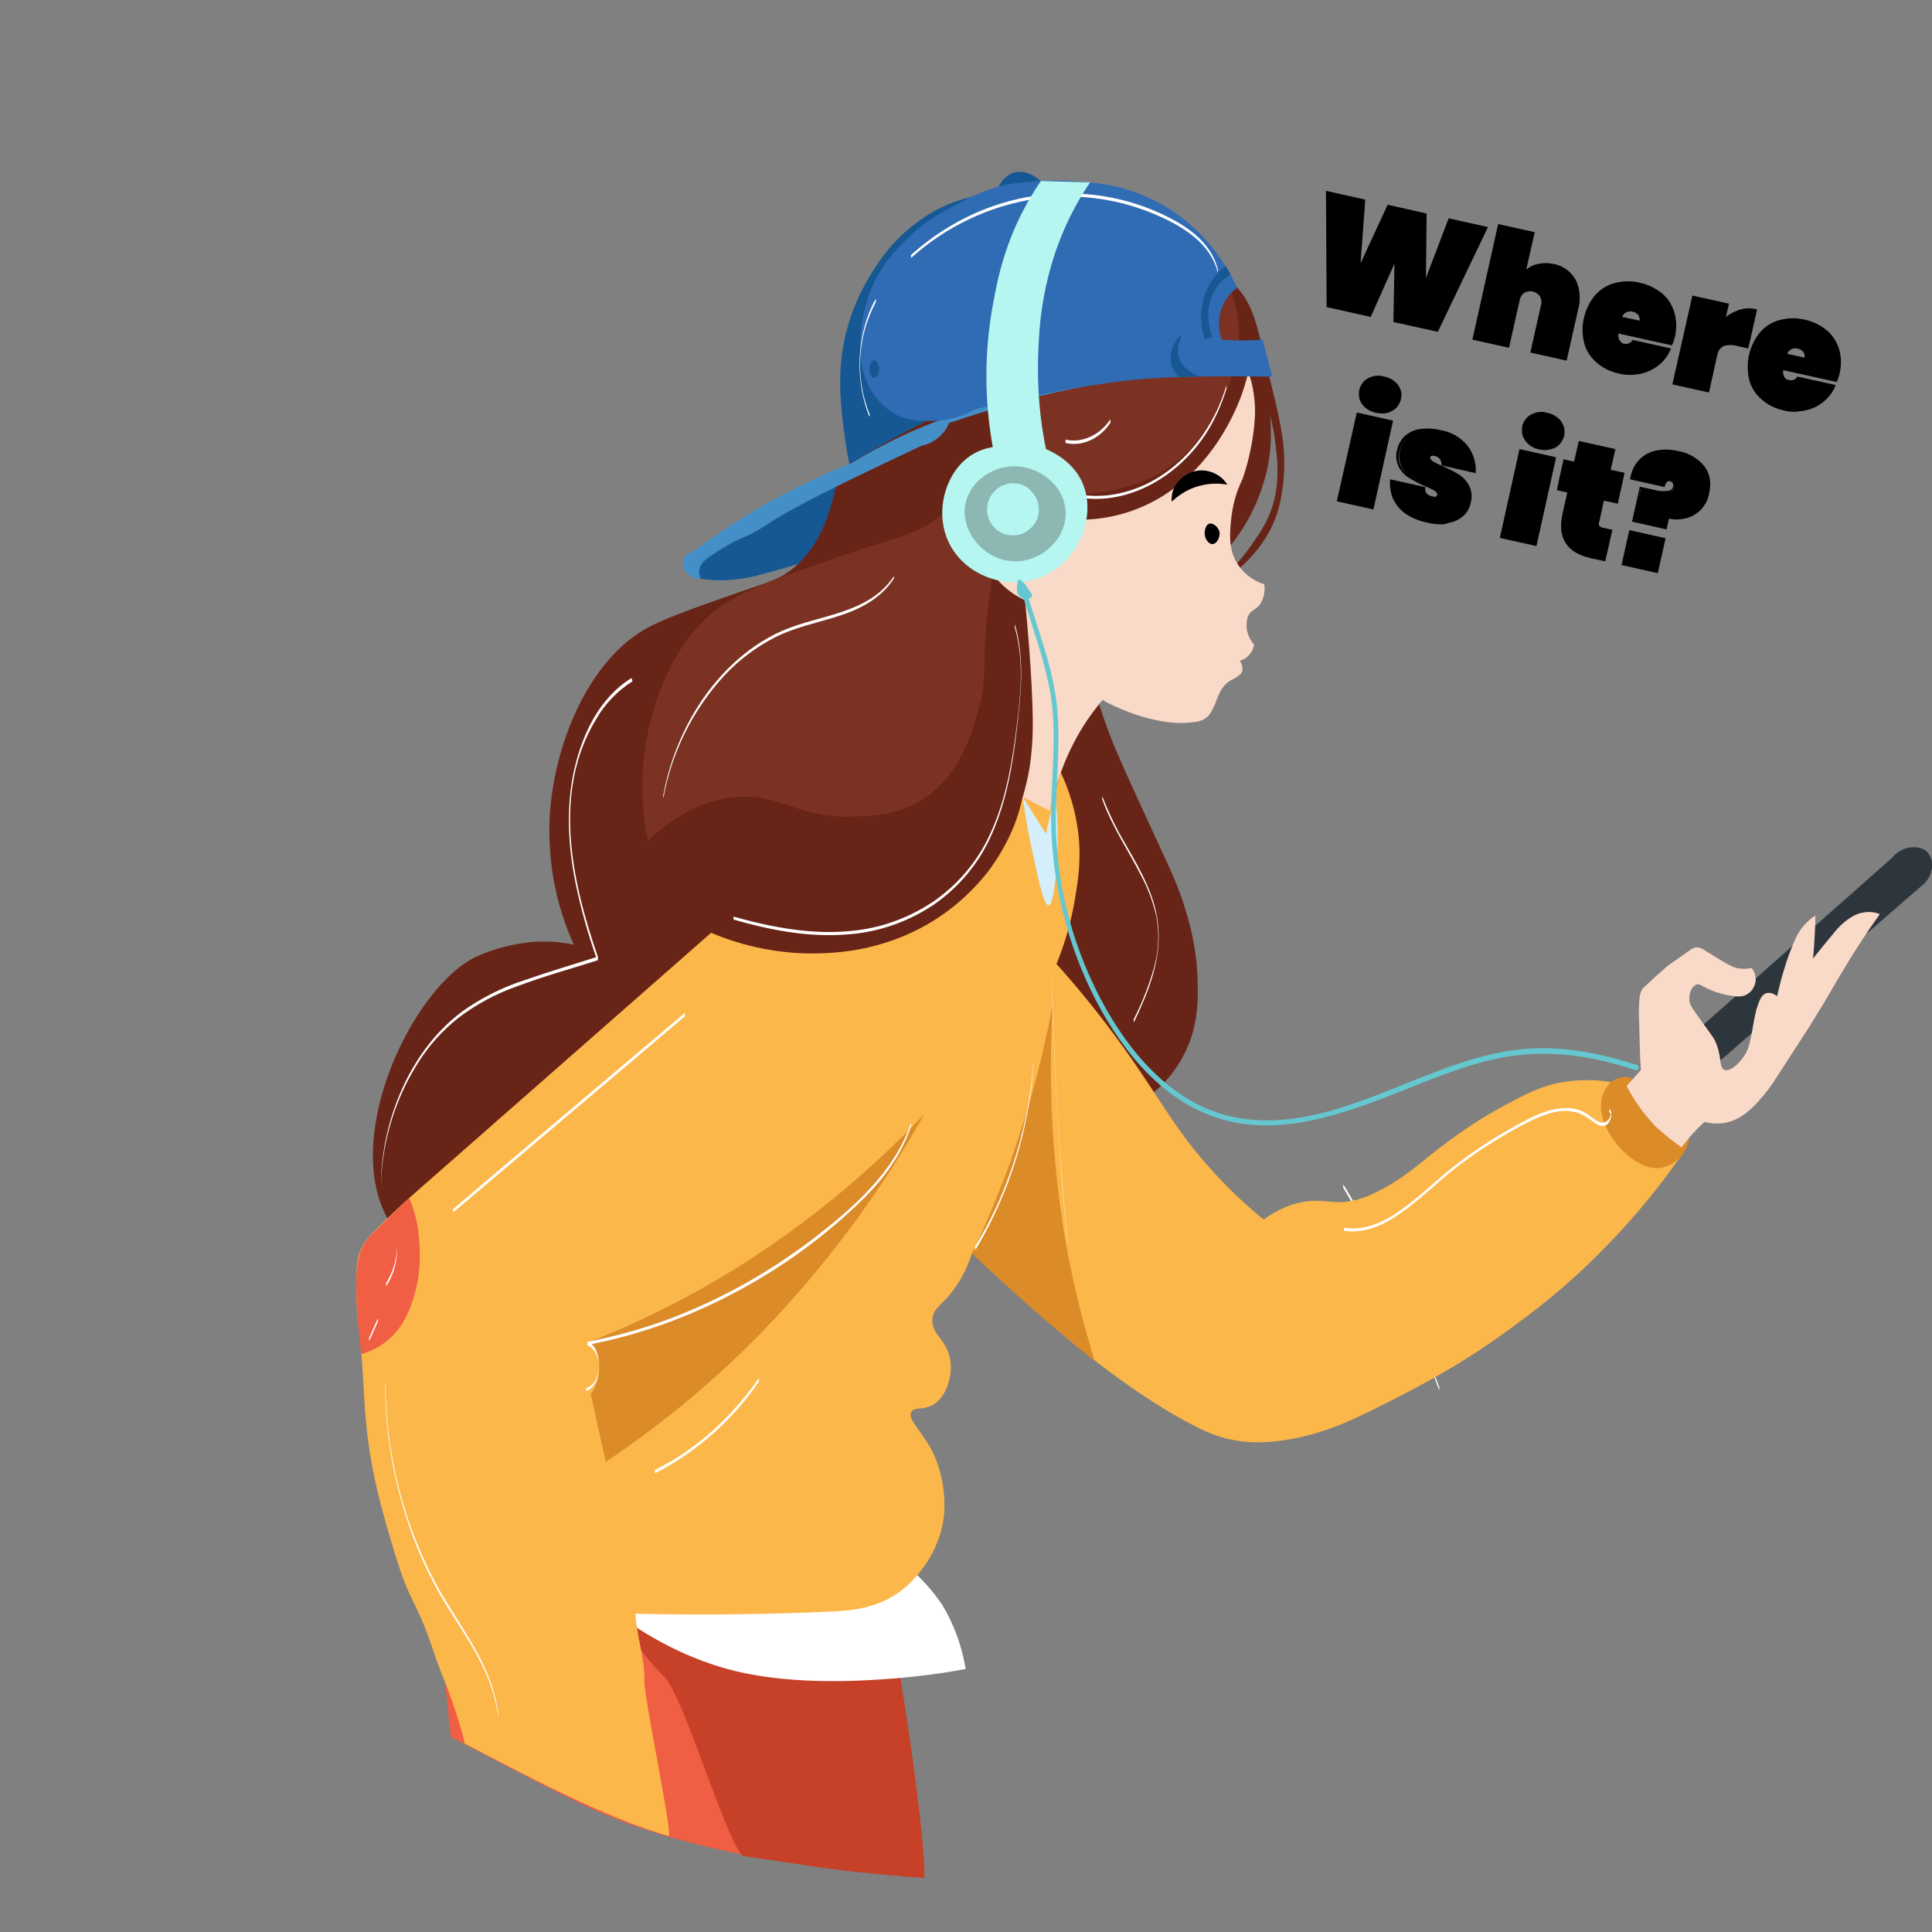 <?xml version="1.0" encoding="utf-8"?>
<!-- Generator: Adobe Illustrator 25.2.3, SVG Export Plug-In . SVG Version: 6.00 Build 0)  -->
<svg version="1.1" id="Layer_1" xmlns="http://www.w3.org/2000/svg" xmlns:xlink="http://www.w3.org/1999/xlink" x="0px" y="0px"
	 viewBox="0 0 570 570" style="enable-background:new 0 0 570 570;" xml:space="preserve">
<rect x="0" y="0" width="570" height="570" fill="#808080" stroke="none"/>
<style type="text/css">
	.st0{clip-path:url(#SVGID_2_);}
	.st1{fill:#FFFFFF;}
	.st2{fill:#2E363D;}
	.st3{fill:#F05E44;}
	.st4{fill:#C64128;}
	.st5{fill:#165893;}
	.st6{fill:#682417;}
	.st7{fill:#7C3223;}
	.st8{fill:#F9D9C7;}
	.st9{fill:#FCB74A;}
	.st10{fill:#D4EEFB;}
	.st11{fill:#DB8B28;}
	.st12{fill:#448FC8;}
	.st13{fill:#2F6CB4;}
	.st14{fill:#B5F7F0;}
	.st15{fill:#8DB7B3;}
	.st16{fill:#65C8D0;}
</style>
<g>
	<defs>
		<rect id="SVGID_1_" width="570" height="570"/>
	</defs>
	<clipPath id="SVGID_2_">
		<use xlink:href="#SVGID_1_"  style="overflow:visible;"/>
	</clipPath>
	<g class="st0">
		<path class="st1" d="M424.6,409.2c-5.9-16.3-13-32.1-21.2-47.4c-2.3-4.2-4.6-8.3-7.1-12.4c0.1,0.2-0.1,0.7,0,1
			c8.7,14.6,16.3,29.9,22.8,45.6c1.9,4.7,3.8,9.4,5.5,14.2C424.5,409.9,424.8,409.5,424.6,409.2L424.6,409.2z M121.3,305
			c18.1-5.7,36.8-9.1,55.8-10.4v-1c-18.9,1.3-37.6,4.7-55.8,10.4C121.2,304,121.4,305,121.3,305z"/>
		<path class="st2" d="M567.7,260.7l-55.9,48.5c-1.3,1.2-10,9.2-13.1,7c-2.3-1.6-0.5-8.1,0.5-10.9l59-52.2c3-3.8,8.2-3.8,10.2-1.9
			C570.5,253,570.9,257.5,567.7,260.7z"/>
		<path class="st3" d="M129.3,464.1c-1.2,2.4-0.2,12.4,2,32.2l1.7,16.2c41.1,21.1,47.8,27,90.9,35.7c-3.8-8.2-16.4-65.9-31.4-76.9
			C168.4,453.8,135.1,452.1,129.3,464.1z"/>
		<path class="st4" d="M263.4,484.6c2,4.6,10,60.2,9.3,69.5c-28.1-2.2-30.9-3.3-53.3-6.5c-4.4-1.8-17.6-47.4-23.5-53
			c-12.6-12.1-16.4-27.7-17.6-33.8C219.1,451.2,253.4,461.4,263.4,484.6z"/>
		<path class="st1" d="M260.4,456.9c7,4.2,13.1,9.9,17.6,16.6c3.5,5.8,5.8,12.2,6.9,18.9c-6.9,1.3-14,2.2-21,2.8
			c-8.4,0.6-28.7,2.2-47-2.2c-9.8-2.4-32.9-9.8-56.8-37.2C208.2,446,245.7,448.2,260.4,456.9z"/>
		<path class="st5" d="M204.2,166c-0.1,1.9,1.3,3.6,2.6,4.8c2.1,0.3,4.2,0.4,6.4,0.4c4-0.1,7.9-0.7,11.7-1.8
			c8.2-2.2,15.4-4.4,20.5-6.1l7-19.6l-2.4-3.9c-4.7,1.7-9.4,3.7-13.9,5.9c-10.9,5.4-9.4,6.5-19.9,11.8
			C209,161.2,204.4,162.7,204.2,166z"/>
		<path class="st5" d="M307,53.4c-1-1-2.2-1.7-3.5-2.2c-1.5-0.6-3.2-0.7-4.7-0.2c-1.2,0.5-2.3,1.3-3.1,2.4c-0.9,1.1-1.6,2.3-2.1,3.7
			c-2.2,0.1-4.4,0.4-6.5,0.9c-4.3,0.9-8.4,2.5-12.2,4.7c-6.4,3.8-11.9,9-16,15.2c-4.3,6.2-7.5,13.1-9.3,20.3
			c-2.7,11.1-1.7,20.1-0.6,29c0.8,6.5,2.1,12.9,3.9,19.2c21.3-2.6,30.8-11.2,35.6-18.7c7.4-11.7,1.5-18.2,10.4-42.9
			C302.5,74.5,310.4,57,307,53.4z"/>
		<path class="st6" d="M360.3,80.6c3.9,2.7,7,6.4,8.8,10.7c2.2,5,3.6,13,4.9,18.1c1.1,4.2,1.1,4.2,1.6,6.3c0.7,2.7,2.3,9.5,2.9,14.4
			c0.8,6.3,0.4,12.7-1,18.9c-4.2,17.3-21.4,25.4-24.1,26.6c6.1-3.5,11.3-8.3,15.3-14.1c3-4.2,6.1-8.4,7.5-15.2
			c1.3-6.3,0.5-12.3,0-16.1c-0.3-2.6-0.8-5.1-1.5-7.6c0.5,5.1,0.3,10.2-0.7,15.2c-1.2,5.6-3.2,10.9-6,15.9
			c-2.5,4.3-5.5,8.3-9.1,11.8c-17,16.7-34.4,14.8-38,26.4c-1,3.3,0.9,8.7,4.6,19.6c3,8.7,5.6,14.3,17.4,39.9
			c3.3,7.1,5.5,12,7.5,19.2c1.7,5.8,2.7,11.9,2.9,17.9c0.2,5.4,0.3,11.4-2.1,18.3c-2.2,6.1-6,11.6-11.1,15.7
			c-21.2,9.5-163.5,72.4-209.7,51.4c-2.5-1.2-11.3-5.2-16.4-15c-12.9-24.9,8.2-67.9,26.4-76.6c5.3-2.4,11-3.9,16.9-4.4
			c4-0.3,8.1,0,12,0.8c-5.4-11.9-7.8-24.9-7.1-38c1.3-21.6,11.7-46.2,28.9-55.5c5.3-2.9,15-6.3,27.9-10.8c8.1-2.8,10.8-3.5,14.2-6.1
			c9.5-7.1,12.8-20,14.2-29.4c4.5-2.8,11.2-6.9,19.6-11.4c16.3-8.7,23.3-10.6,33.8-15.5C336,95.7,348.8,73.7,360.3,80.6z"/>
		<path class="st7" d="M191.2,248c-1.5-7.2-2-14.6-1.5-21.9c0.3-4.1,2.4-26.5,17.1-42.2c7.6-8.1,19-12.1,41.8-20
			c17-5.9,22.5-6,30.8-13.3c8-6.7,13.6-15.7,16.2-25.8c1.1-4.8,1.5-9.8,1.2-14.7l58-36.6c5,4.8,8.5,11,10,17.8
			c2.2,10.2-0.8,18.5-2.7,23.6c-1.1,3.1-5.7,14.6-16.6,22.5c-9.6,6.9-19.9,7.8-27.6,8.6c-10.6,1-12.4-1.1-16.4,1.7
			c-6.3,4.4-7.7,14-9.8,30.5c-2.4,18.6,0,20.9-3.2,31.9c-1.7,6-4.8,16.7-13.7,23.9c-7.9,6.4-16.4,6.7-23,6.9
			c-16.5,0.6-21-6.6-33.8-5.8C211.8,235.3,202.4,237.7,191.2,248z"/>
		<path class="st8" d="M369.7,115c0.5,2.8,0.7,5.7,0.5,8.5c-0.4,6-1.6,12-3.6,17.8c-1.9,3.8-3,8-3.4,12.2c-0.4,4-0.7,8.2,1.5,12.2
			c1.8,3.2,4.8,5.6,8.3,6.7c0.3,1.9-0.1,3.9-1,5.5c-1.3,2.2-3.1,1.9-3.9,4.2c-0.5,1.7-0.4,3.6,0.2,5.3c0.4,1,1,2,1.7,2.8
			c-0.2,1.3-0.8,2.4-1.7,3.3c-0.7,0.7-1.5,1.2-2.5,1.4c0.2,0.4,1.2,2.1,0.6,3.4c-0.2,0.5-0.7,0.8-1.6,1.5c-1.2,0.8-1.5,0.7-2.3,1.3
			c-1,0.7-1.8,1.7-2.4,2.8c-0.5,1-1,2-1.3,3c-0.5,1.4-1.2,2.8-2.1,4.1c-1.1,1.2-2.6,1.9-4.2,2c-11.7,1.9-25.8-5.7-25.8-5.7
			c-0.6-0.3-1.1-0.6-1.4-0.8c-1.6,1.9-3.1,3.9-4.5,5.9c-8,11.9-11,24.6-12.2,33.8l-6.9-10.9c0.8-2.8,1.5-5.6,2-8.5
			c0.7-4.3,1-8.6,1-12.9c0-13.9-2.1-35-2.3-36.8c-1.7-0.8-3.4-1.8-4.9-3c-6.8-5.4-9.2-13.2-10-15.9c-1.5-5.1-3.4-12-0.2-17.6
			c0.2-0.4,3.2-5.3,8.2-5.6c3.4-0.2,5.8,1.9,7.5,3.3c5.4,4.6,7.2,11.3,7.8,14.4c10.2,1.7,20.7,0,29.9-5c15.6-8.5,22.6-23.6,25-29.6
			c1.1-2.7,1.9-5.5,2.6-8.3C368.9,111.5,369.4,113.2,369.7,115z"/>
		<path class="st9" d="M301.7,235.1c-0.6,3-1.5,5.9-2.6,8.7c-2,4.9-4.6,9.4-7.8,13.6c-4.2,5.3-9.2,9.9-14.9,13.6
			c-15,9.7-29.8,10.2-36,10.3c-10.5,0.1-20.9-2-30.6-6.1l-87.1,76.5c-4.8,4.2-8.6,7.9-11.5,10.8c-2.4,2.4-3.9,4-4.9,6.6
			c-0.6,1.4-1.2,3.6-1.2,9.7c-0.1,3.5,0.1,7,0.5,10.5c2.5,19.3,0.8,29.3,5.6,49.9c1.2,5,2.3,9,2.9,11.1c3,10.1,4.6,15.8,7.8,22.2
			c4.8,9.4,5.6,14.6,9.3,23.6c2.3,5.5,5.3,14.9,5.9,18.3c16.2,8.4,41.2,22,60.3,27.3c0.4-4.3-7.5-41.3-7.3-46
			c0.3-5.4-2.6-14.7-2.6-19.6c22,0.5,41.1,0.1,56.8-0.6c6.9-0.3,15.8-0.8,23.5-7.8c1.6-1.5,9.9-9.3,10.8-21.6
			c0.3-5.7-0.7-11.4-2.9-16.6c-3.2-7-7.9-10.3-6.9-12.8c0.9-2,4-0.2,7.3-2.8c3.1-2.4,4.7-7.5,4.4-11.6c-0.5-6.9-6-8.4-5.4-13.3
			c0.4-3.6,3.4-4,7.3-10c1.9-2.9,3.4-6.1,4.4-9.4c9.6,9.1,18,16.6,24.5,22.2c4.7,4.1,23.5,20.1,42.1,29.4c2.8,1.4,5.8,2.6,8.8,3.3
			c4.6,1.1,11.1,1.8,21.5-0.5c7.6-1.7,13.9-4.3,23-8.9c11.3-5.7,25.1-12.6,42.1-25.5c7.6-5.6,14.8-11.7,21.5-18.3
			c9.4-9.2,17.9-19.2,25.4-29.9c-3.6-1.5-6.9-3.5-9.8-6.1c-4.8-4.4-8.5-9.9-10.8-16.1c-4.5-0.7-9.2-0.7-13.7,0
			c-6.6,1.1-11.1,3.5-17.1,6.7c-6.9,3.7-13.4,8-19.6,12.8c-6.1,4.7-9.2,7.8-16.1,11.7c-4.7,2.6-7.4,3.4-9.8,3.9
			c-5.1,1-7.3-0.3-11.8,0c-3.4,0.2-8.3,1.3-14.2,5.5c-5.2-4.2-10.1-8.9-14.6-13.8c-11.5-12.5-15.7-21.6-26.9-37.2
			c-6.1-8.5-12.6-16.6-19.6-24.4c2.5-6.1,4.3-12.4,5.4-18.9c0.9-5.4,2-11.8,1-20c-0.8-6.1-2.5-12.1-5.2-17.7
			c-1.1,3.8-2.1,7.6-3.2,11.4L301.7,235.1z"/>
		<path class="st10" d="M309.4,267.1c1.7-0.2,2.3-11.6,2.5-14.4c0.3-6.3,0.1-12.6-0.6-18.9c-0.9,4.1-1.8,8.2-2.7,12.2l-6.9-10.9
			c0.6,4.4,1.6,10.6,3.3,18.1C306.6,260.9,308.1,267.2,309.4,267.1z"/>
		<path class="st11" d="M475.2,319.3c0.8-0.7,1.8-1.1,2.8-1.4c1-0.2,2.1-0.2,3.1,0c2.1,2.7,3.8,5,5.1,6.7c4.2,5.3,5.5,6.6,6.8,7.8
			c1.6,1.4,3.5,2.6,5.4,3.6c-0.4,2.1-1.3,4-2.7,5.5c-1.5,1.5-3.3,2.5-5.4,3c-7.8,1.6-18.9-10.4-17.9-19.4
			C472.7,322.9,473.7,320.8,475.2,319.3z"/>
		<path class="st8" d="M496.1,338.5c1.5-2,3.1-3.9,4.8-5.6c0.7-0.7,1.3-1.3,2-1.9c1.9,0.5,3.9,0.6,5.9,0.3c5.7-1,9.5-5.6,13-10
			c0.8-1.1,1-1.3,6.4-9.7c5.9-9.2,5.3-8.1,6.6-10.3c5.2-8.3,6.1-10.4,10.3-17.2c2.1-3.5,5.3-8.5,9.5-14.4c-1.5-0.6-3.1-0.8-4.7-0.5
			c-1.5,0.2-2.9,0.8-4.2,1.7c-1.8,1.2-3.4,2.7-4.7,4.4c-2.5,3-4.6,5.6-6.1,7.5c0.2-2.2,0.4-4.6,0.5-6.9c0.1-2,0.2-3.9,0.2-5.8
			c-1.4,0.9-2.6,2-3.7,3.3c-1.6,2-2.4,3.9-3.7,7.2c-1,2.6-1.6,4.6-2.2,6.6c-0.8,2.7-1.3,5-1.7,6.7c-0.5-0.4-2-1.4-3.4-0.8
			s-1.9,2.3-2.7,4.7c-0.5,2-0.9,4.1-1.2,6.1c-0.6,3.2-1,4.9-1.7,6.4c-1.5,3-4.8,6.1-6.6,5.3c-1.7-0.8-0.5-4.1-2.9-8.9
			c-0.3-0.6-1.4-2.1-3.7-5.3c-2.8-3.9-3.7-4.9-3.7-6.7c0-1.8,0.7-3.6,2-4.2c1-0.4,1.6,0.4,3.9,1.4c1.7,0.8,3.5,1.3,5.4,1.7
			c2.4,0.4,4.4,0.8,6.1-0.5c0.6-0.4,1.2-1,1.5-1.7c0.4-0.7,0.6-1.4,0.7-2.2c0-1.3-0.4-2.6-1.2-3.6c-1.4,0.3-3,0.3-4.4,0
			c-1.2-0.3-2.4-0.8-8.6-4.7c-1.5-1-2.2-1.4-3.2-1.4c-1,0-1.6,0.5-4.4,2.5c-3.5,2.5-3.4,2.3-4.6,3.3c-0.6,0.5-0.5,0.5-3.7,3.3
			c-3.1,2.9-3.1,2.8-3.4,3.3c-0.9,1.5-0.9,3.2-1,6.7c0,2.1,0.1,1.8,0.2,7.2c0.1,2.8,0.1,4.1,0.2,6.6c0.1,1.4,0.2,2.5,0.2,3.3
			l-4.2,4.7c2.3,4.5,5.3,8.6,8.8,12.2C491.2,334.8,493.6,336.8,496.1,338.5z"/>
		<path class="st11" d="M174.1,395.8c1.7,2.2,2.7,4.9,2.7,7.7s-0.8,5.5-2.5,7.8l4.4,20c16.5-11,31.9-23.8,45.8-38
			c18.8-19.4,35-41.1,48.2-64.6c-16.2,17.1-34.4,32.1-54.3,44.7C204.3,382.2,189.5,389.8,174.1,395.8z M310.6,296.5
			c-3.3,17.3-8,34.3-14.2,50.8c-2.9,7.6-6.1,15.1-9.6,22.5c5.2,5,10.6,10,16.3,15c6.8,6,13.4,11.6,19.9,16.8
			c-3.2-10.3-5.8-20.7-7.9-31.3C310.6,346,309.1,321.2,310.6,296.5z"/>
		<path class="st3" d="M120.7,353.5c0.2,0.4,0.5,1.1,0.8,1.9c1.3,3.6,2,7.3,2.2,11.1c0.5,5.5,0,11.1-1.7,16.4
			c-1,3.1-2.5,7.7-6.6,11.6c-2.5,2.4-5.5,4.1-8.8,5c-0.5-4.1-0.8-7.5-1-10c-0.3-3.5-0.4-5.3-0.4-6.6c-0.2-2.6-0.1-5.3,0.1-7.9
			c0.1-2,0.5-3.9,1.1-5.8c1.1-2.9,2.7-4.6,4.9-6.6C115.2,358.7,118.4,355.7,120.7,353.5l-6.5,5.7"/>
		<path class="st12" d="M280,124.8c-0.6,1.5-1.5,2.8-2.7,3.9c-1.5,1.4-3.4,2.4-5.4,2.8c-7.2,3.4-27.4,12.8-38.7,19.1
			c-8.2,4.6-9.2,6.1-14.7,8.3c-2.6,1.2-5.1,2.6-7.4,4.2c-2.6,1.6-4.6,3-4.8,5.2c-0.1,0.8,0.1,1.7,0.4,2.4c-0.6,0.1-1.3,0-1.9-0.2
			c-0.6-0.2-1.2-0.5-1.7-1c-0.5-0.4-1-1-1.3-1.7c-0.3-0.6-0.4-1.3-0.4-2c0.1-0.7,0.5-1.4,1-2c0.5-0.5,1.2-0.9,2-1
			c5.7-4.2,11.5-8.2,17.6-11.8c9.3-5.6,19-10.3,29.1-14.3c9.2-5.6,18.9-10.3,29.1-13.8c9.6-3.3,17.5-4.9,28.1-7
			c10.3-2.1,18.9-3.3,25.1-4.1c-11.4,1.6-22.7,3.9-33.8,6.8C292.8,120.7,286.2,122.7,280,124.8z"/>
		<path class="st13" d="M296.9,54.5c-4.4,1-8.7,2.6-12.7,4.8c-6.1,3.2-10.6,5.4-15.6,10.2c-3.5,3.3-8.3,7.9-11.6,15.9
			c-1.8,4.5-2.9,9.2-3.1,14.1c-0.2,3.8-0.3,8.4,2,13.5c1.4,3.2,3.7,6,6.5,8.1c4.3,3.1,8.5,3.1,12,3.1c4.7,0,9.2-1.2,13.3-3.4
			c5.1-1.3,9.5-2.4,13-3.1c5.1-1.1,9-1.8,11.9-2.4c4-0.7,7.5-1.4,12.1-2c2.7-0.4,7.6-1.1,13.8-1.6c2.9-0.2,6.4-0.4,15.2-0.6
			c5.5-0.1,12.9-0.1,21.7,0l-2.9-10.9c-1.3,0.1-2.6,0.2-3.9,0.2c-2.9,0.1-5.6,0-8.2-0.2c-0.9-2.7-1-5.6-0.3-8.3
			c0.8-2.8,2.5-5.3,4.9-7c-2.1-4.7-4.9-9-8.2-12.9c-5.1-6.1-11.5-10.9-18.8-14c-8.4-3.8-15.5-4.2-22.3-4.6
			c-4.6-0.3-9.2-0.1-13.7,0.4C300.4,53.9,298.9,54.1,296.9,54.5z"/>
		<path class="st5" d="M348.5,98.9c0.3,0.2-1.5,3-0.8,6.1c0.7,3.1,3.6,5,6,6.1l-5.9,0.1c-1.2-1.1-2-2.5-2.3-4
			C344.6,102.7,348.1,98.7,348.5,98.9z M355.4,100c-1.2-3.7-1.3-7.7-0.4-11.5c1-4,3.3-7.5,6.6-10l1.5,2.5c-1.8,1-3.4,2.5-4.5,4.3
			c-1.5,2.6-2.3,5.5-2.1,8.5c0.1,2,0.5,3.9,1.3,5.7L355.4,100z M257.8,106.3c0.8-0.1,1.7,1.4,1.6,2.8c0,1.1-0.7,2.4-1.5,2.4
			c-0.8,0-1.4-1.4-1.5-2.6C256.5,107.7,257.1,106.3,257.8,106.3z M297.3,94.8c0.8,0,1.3,1.3,1.3,2.2c0,1-0.6,2.2-1.3,2.2
			c-0.7,0-1.5-1.2-1.5-2.4C295.9,95.9,296.5,94.8,297.3,94.8z"/>
		<path class="st1" d="M186.4,200c-9.4,5.7-14.5,16.4-16.9,26.7c-2.6,11.2-1.9,23.1,0.4,34.3c1.6,7.6,3.7,15,6.3,22.3v-1
			c-7.2,2.3-14.4,4.4-21.5,6.9c-6.5,2.1-12.7,5.2-18.3,9.2c-9.6,7.1-16.4,17.8-20.2,29c-2.3,6.8-3.6,13.8-3.8,21v0.9
			c0.4-12.8,4.2-25.2,11.1-36c3.1-4.9,7-9.2,11.6-12.9c5.4-4.1,11.3-7.3,17.7-9.5c7.7-2.9,15.7-5.1,23.6-7.6c0-0.3,0-0.7,0-1
			c-7.7-22.2-13.5-48.6-0.6-70c2.6-4.6,6.4-8.5,10.8-11.3C186.6,200.9,186.3,200.1,186.4,200z M216.4,271.3
			c10.8,3.1,22.1,5.3,33.4,4.4c9.1-0.6,17.8-3.6,25.4-8.6c7.8-5.3,13.9-12.7,17.6-21.4c4.1-9.4,5.9-19.6,7.1-29.8
			c1.3-10.5,2.5-21.5-0.5-31.8c0.1,0.3-0.1,0.7,0,1c3.1,10.8,1.5,22.4,0,33.4c-1.3,9.5-3.3,19.1-7.4,27.8c-3.7,8-9.5,14.8-16.8,19.8
			c-7.1,4.7-15.2,7.7-23.6,8.5c-11.9,1.3-23.9-1-35.3-4.2C216.5,270.4,216.4,271.4,216.4,271.3L216.4,271.3z M314.3,145.8
			c16,5,32.4-4.2,41.2-17.4c2.8-4.2,4.9-8.9,6.3-13.7c0.1-0.3-0.1-0.7,0-1c-4.5,15.9-17.7,30.3-34.7,32.4c-4.3,0.5-8.7,0.1-12.8-1.2
			C314.4,144.8,314.2,145.7,314.3,145.8L314.3,145.8z M256.6,122.3c-2.2-5.3-3.1-11.1-2.8-16.8c0.3-5.7,1.9-11.3,4.6-16.4
			c0.1-0.2-0.1-0.7,0-1c-5.8,10.4-6.3,24.2-1.8,35.1C256.4,122.9,256.7,122.5,256.6,122.3L256.6,122.3z M268.8,76.1
			c10.2-9.2,22.9-15.3,36.5-17.4c13.4-2,27,0.2,39.1,6.2c6.6,3.3,13.1,8,14.9,15.6c-0.1-0.3,0.1-0.7,0-1
			c-1.6-6.6-6.8-11.1-12.5-14.3c-5.9-3.3-12.3-5.6-18.9-6.9c-13.2-2.6-26.9-1.1-39.3,4.2c-7.2,3.1-13.9,7.4-19.8,12.7
			C268.6,75.3,268.9,75.9,268.8,76.1L268.8,76.1z M263.8,169.9c-7.5,11.3-21.7,11.3-33,16.2c-11.8,5.2-21.1,15.1-27.2,26.2
			c-3.8,7-6.5,14.5-7.9,22.3c-0.1,0.3,0.1,0.7,0,1c2.4-13.6,8.7-26.2,18.1-36.4c4.3-4.6,9.3-8.3,14.9-11.2
			c5.6-2.8,11.7-4.1,17.6-5.9c6.9-2.1,13.4-5.2,17.4-11.4C263.9,170.7,263.6,170.2,263.8,169.9L263.8,169.9z M314.4,130.7
			c5.2,1.2,10.4-1.6,13.2-6c0.1-0.2-0.1-0.8,0-1c-2.8,4.3-8,7.2-13.2,6C314.4,129.7,314.3,130.7,314.4,130.7z M325.2,235.8
			c2.8,8,7.7,15.1,11.5,22.6c2,3.7,3.4,7.6,4.4,11.6c1,5.1,0.8,10.4-0.6,15.4c-1.5,5.3-3.5,10.4-6,15.3c-0.1,0.3,0.1,0.7,0,1
			c4.1-8.6,7.8-17.5,7.3-27.2c-0.4-9.4-5.2-17.5-9.7-25.4c-2.7-4.5-5-9.3-6.9-14.2C325.3,235.1,325.1,235.5,325.2,235.8L325.2,235.8
			z M202.1,298.8l-53.2,45l-15.2,12.9c-0.2,0.1,0.1,0.8,0,1l53.2-45l15.2-12.9C202.2,299.6,201.9,298.9,202.1,298.8L202.1,298.8z
			 M117.1,368c-0.1,3.8-1.2,7.4-3.2,10.6c-0.1,0.2,0.2,0.8,0,1c2-3.2,3.2-6.8,3.2-10.6V368L117.1,368z M111.5,388.9l-2.6,5.8
			c0,0.2,0,0.3,0,0.5c0,0.2,0,0.3,0,0.5l2.6-5.8c0-0.2,0-0.3,0-0.5C111.4,389.2,111.4,389,111.5,388.9z M113.6,408.8
			c0.1,14.1,2.5,28,7.1,41.4c2.2,6.6,5.1,12.9,8.4,19c3.2,5.7,6.9,11,10.2,16.6c3.8,6.5,6.8,13.3,7.7,20.9v-1
			c-1.5-13.1-9.6-23.6-16.2-34.6c-6.9-11.8-11.8-24.7-14.5-38.1c-1.7-8.2-2.5-16.5-2.6-24.8C113.5,408.3,113.5,408.5,113.6,408.8
			L113.6,408.8z M193.2,434.7c12.3-6.3,22.9-15.6,30.7-27.1c0.2-0.2-0.1-0.8,0-1c-7.9,11.3-18.3,21-30.7,27.1
			C193,433.8,193.3,434.6,193.2,434.7z M0,350.7v-1V350.7z M396.5,363.1c6.2,1,11.9-1.8,16.8-5.2c5.6-3.9,10.4-8.8,15.8-13
			c5.7-4.5,11.8-8.4,18.1-11.9c5.4-2.9,12.3-6.8,18.6-4.6c1.6,0.7,3.1,1.6,4.4,2.7c1.2,0.9,2.8,1.7,4.1,0.5c1-1,1.6-3.4,0.5-4.5
			c0.2,0.2-0.2,0.8,0,1c0.2,0.2,0.3,0.4,0.4,0.6c0.1,0.2,0.1,0.5,0.1,0.7v-1c0,0.5-0.2,1-0.4,1.4c-0.2,0.4-0.6,0.8-1,1.1
			c-1.2,0.8-2.6-0.1-3.7-0.8c-1-0.8-2.1-1.6-3.3-2.2c-1.4-0.6-2.9-1-4.5-1c-6.1-0.1-12,3.4-17.1,6.3c-5.9,3.3-11.4,7-16.7,11.2
			c-5,3.9-9.5,8.4-14.6,12.1c-5.1,3.7-11,6.8-17.5,5.7C396.5,362.1,396.5,363.1,396.5,363.1L396.5,363.1z M315,366.4
			c-2-20.2-3.4-40.4-4.1-60.6c-0.2-5.9-0.4-11.7-0.6-17.6v0.8c0.5,20.3,1.5,40.6,3.1,60.8c0.5,5.9,1,11.7,1.6,17.5V366.4L315,366.4z
			 M287.7,368.9c7.7-12.8,13-26.9,15.6-41.6c0.8-4.3,1.3-8.7,1.6-13.1v-1c-1.1,15.1-4.9,29.9-11.3,43.6c-1.8,3.8-3.8,7.5-6,11.1
			C287.6,368.2,287.9,368.7,287.7,368.9L287.7,368.9z M172.9,410.4c3-1,3.8-4.5,3.8-7.3c0-2.8-0.6-6.1-3.4-7.3v1
			c15.2-2.9,29.9-8.2,43.6-15.5c14-7.4,26.9-16.8,38.1-27.9c6-6,11.1-13,13.8-21.2c0.1-0.3-0.1-0.7,0-1
			c-4.9,14.6-17.3,25.4-29.2,34.5c-12.6,9.6-26.5,17.4-41.3,23.1c-8.1,3.1-16.5,5.4-25,7.1c0,0.3,0,0.7,0,1c4.7,2,4.5,11-0.4,12.7
			C172.8,409.4,173,410.3,172.9,410.4L172.9,410.4z"/>
		<path class="st14" d="M321.6,53.8c-4.4,6.5-7.9,13.6-10.4,21.1c-2.7,8.2-4.3,16.8-4.7,25.4c-0.7,10.8-0.1,21.6,2.1,32.2
			c2.2,0.9,8.3,3.9,10.9,10.3c4,9.7-1.3,23.1-12.4,27.5c-10.2,4-22.5-0.5-27.2-10.3c-4.3-9.1-0.9-20.5,6.2-25.4
			c2-1.4,4.4-2.3,6.8-2.7c-2.6-14.4-2.5-29.1,0.3-43.4c1.1-6.3,2.7-12.4,5-18.3c2.3-5.9,5.3-11.5,8.9-16.8L321.6,53.8z"/>
		<path class="st15" d="M298.4,137.6c-6.2,0.3-12.4,4.8-13.6,11.2c-1.5,8.1,5.7,16.7,14.5,16.8c7.7,0.2,15.3-6.3,15.1-14.5
			C314.1,142.9,306,137.1,298.4,137.6z"/>
		<path class="st14" d="M299.3,142.6c-1.5-0.1-3,0.3-4.4,1.1c-1.3,0.8-2.3,2-3,3.4c-0.6,1.4-0.8,3-0.6,4.5c0.3,1.5,1,2.9,2,4
			c1.1,1.1,2.4,1.9,3.9,2.2s3.1,0.2,4.5-0.4c1.4-0.6,2.6-1.6,3.5-2.8c0.9-1.3,1.3-2.8,1.3-4.3c0-2-0.8-3.9-2.2-5.3
			C303.2,143.5,301.3,142.7,299.3,142.6z"/>
		<path class="st16" d="M300.3,171.6c-0.3,1.5-0.6,3.4,0.7,4.5c0.4,0.4,1,0.7,1.6,0.7s1.2-0.2,1.7-0.6c0.1-0.1,0.2-0.3,0.2-0.5
			c0-0.2,0-0.4-0.1-0.5l-2.2-3.1c-0.5-0.7-1.7-0.3-1.4,0.6c1.6,5.1,3.2,10.2,4.8,15.3c1.7,5,3,10.1,4.1,15.3
			c2,10.7,0.9,21.6,0.5,32.5c-0.8,19.7,3.3,39.2,11.9,56.9c7.5,15.2,18.9,30.4,35.3,36.5c19.2,7.2,39.7-0.8,57.6-7.9
			c9.4-3.8,18.9-7.6,28.8-9.4c10.4-1.9,21-1,31.2,1.6c2.5,0.7,5.1,1.4,7.5,2.2c1,0.3,1.4-1.2,0.4-1.5c-9.8-3.2-20-5.3-30.3-4.9
			c-9.9,0.4-19.5,3.3-28.7,6.8c-18.4,6.9-37.8,17.1-58.1,13.8c-17.9-2.9-30.8-17-39.4-32.1c-9.6-17-14.8-36.2-14.9-55.8
			c0-10.6,1.3-21.2,0.5-31.9c-0.8-10.5-4.4-20.4-7.5-30.3l-2.4-7.4l-1.4,0.6l2.1,3.1l0.1-1c-0.7,0.7-1.4-0.4-1.5-1
			c-0.1-0.7,0-1.4,0.2-2.1c0.2-1-1.3-1.4-1.5-0.4V171.6z"/>
		<path d="M438.4,67.3L424,97.5l-12.4-2.8l0.4-18.9L404.2,93l-12.4-2.8l-0.2-33.5l10.8,2.4l-1.6,20.7l8.8-19.1l10.9,2.4l-0.2,21
			l7.4-19.4L438.4,67.3z"/>
		<path d="M424.2,97.9L411.1,95l0.3-17.2l-7,15.7l-13-2.9l-0.2-34.3l11.6,2.6l-1.4,18.8l8-17.3l11.5,2.6L420.7,82l6.7-17.6L439,67
			L424.2,97.9z M412,94.4l11.7,2.6l14-29.4l-9.9-2.2l-8.1,21.2l0.2-23l-10.2-2.3l-9.6,20.9l1.8-22.6l-9.9-2.2l0.2,32.7l11.8,2.6
			l8.4-18.8L412,94.4z M464.5,82.8c1.2,2.6,1.5,5.6,0.7,8.5l-3.3,14.7l-9.9-2.2l3-13.4c0.3-1,0.2-2.1-0.3-3.1
			c-0.5-0.8-1.4-1.4-2.4-1.6c-1-0.2-2,0-2.8,0.5c-0.8,0.7-1.4,1.6-1.6,2.7l-3,13.4l-10-2.2l7.4-33.3l10,2.2l-2.6,11.8
			c1.1-1,2.4-1.8,3.8-2.2c1.6-0.5,3.3-0.5,4.9-0.1c1.3,0.2,2.5,0.7,3.6,1.5C463,80.6,463.9,81.6,464.5,82.8z"/>
		<path d="M462.2,106.4l-10.7-2.4l3.1-13.8c0.3-0.9,0.2-1.9-0.3-2.8c-0.5-0.7-1.2-1.2-2.1-1.4s-1.8,0-2.5,0.4
			c-0.8,0.6-1.3,1.5-1.4,2.4l-3.1,13.8l-10.8-2.4l7.6-34.1l10.8,2.4l-2.5,11c1.1-0.9,2.5-1.5,3.9-1.7c1.4-0.3,2.9-0.2,4.2,0.1
			c1.4,0.2,2.6,0.8,3.8,1.6c1.1,0.8,2,1.9,2.7,3.1c1.3,2.7,1.5,5.8,0.7,8.7L462.2,106.4z M452.4,103.4l9.1,2l3.2-14.3
			c0.8-2.7,0.5-5.6-0.6-8.1c-0.6-1.1-1.4-2.1-2.5-2.8c-1-0.7-2.2-1.2-3.4-1.4c-1.5-0.4-3.2-0.4-4.7,0.1c-1.4,0.4-2.6,1.1-3.6,2.1
			l-1,1l2.8-12.7l-9.2-2l-7.2,32.5l9.2,2l2.9-13c0.2-1.1,0.8-2.2,1.7-2.9c0.9-0.6,2.1-0.8,3.2-0.6c1.1,0.2,2.1,0.9,2.7,1.8
			c0.6,1,0.7,2.2,0.4,3.4L452.4,103.4z M492.9,101.4l-16-3.6c-0.2,0.9-0.1,1.9,0.3,2.8c0.2,0.3,0.5,0.5,0.8,0.7
			c0.3,0.2,0.6,0.3,1,0.4c0.5,0.1,1,0.1,1.5-0.1c0.5-0.2,0.9-0.5,1.2-0.9l10.6,2.4c-0.7,1.7-1.9,3.2-3.4,4.3c-1.5,1.2-3.2,2-5.1,2.4
			c-2,0.4-4.1,0.4-6-0.1c-2.3-0.5-4.5-1.5-6.4-3.1c-1.7-1.5-3-3.4-3.6-5.5c-0.7-2.4-0.7-4.9-0.1-7.3c0.5-2.4,1.6-4.7,3.2-6.5
			c1.5-1.7,3.4-2.9,5.6-3.5c2.3-0.6,4.7-0.6,7.1-0.1s4.5,1.6,6.4,3.1c1.7,1.4,3,3.3,3.6,5.5c0.7,2.3,0.7,4.8,0.1,7.2
			C493.4,100.1,493.2,100.8,492.9,101.4z M483.9,95.1c0.1-0.4,0.1-0.8,0.1-1.2c-0.1-0.4-0.2-0.8-0.4-1.1c-0.5-0.6-1.1-1-1.9-1.2
			c-0.4-0.1-0.8-0.1-1.2-0.1c-0.4,0-0.8,0.2-1.1,0.4c-0.3,0.2-0.7,0.5-0.9,0.8c-0.2,0.3-0.4,0.7-0.5,1.1L483.9,95.1z"/>
		<path d="M480.9,110.6c-1.1,0-2.2-0.1-3.3-0.4c-2.4-0.5-4.7-1.6-6.5-3.2c-1.8-1.5-3.1-3.5-3.7-5.7c-0.6-2.4-0.7-5-0.1-7.5
			c0.6-2.5,1.7-4.8,3.3-6.7c1.5-1.7,3.5-3,5.8-3.6c2.4-0.6,4.9-0.7,7.3-0.1c2.4,0.5,4.7,1.6,6.6,3.1c1.8,1.5,3,3.4,3.7,5.7
			c0.7,2.4,0.7,4.9,0.1,7.4c-0.2,0.7-0.4,1.4-0.7,2l-0.1,0.3l-15.8-3.5c-0.1,0.7,0,1.4,0.3,2c0.2,0.3,0.4,0.5,0.6,0.7
			c0.3,0.2,0.5,0.3,0.8,0.3c0.4,0.1,0.9,0.1,1.3-0.1c0.4-0.1,0.8-0.4,1-0.8l0.2-0.2l11.3,2.5l-0.2,0.5c-0.8,1.8-2,3.3-3.5,4.5
			c-1.5,1.2-3.4,2.1-5.3,2.5C482.9,110.5,481.9,110.6,480.9,110.6z M480,83.8c-1.2,0-2.3,0.1-3.5,0.5c-2.1,0.6-4,1.7-5.4,3.4
			c-1.5,1.8-2.6,4-3.1,6.4c-0.5,2.3-0.5,4.7,0.1,7.1c0.6,2.1,1.8,3.9,3.5,5.3c1.8,1.5,3.9,2.5,6.2,3c1.9,0.5,3.9,0.5,5.9,0.1
			c1.8-0.4,3.5-1.2,4.9-2.3c1.3-1,2.3-2.3,3-3.7l-9.8-2.2c-0.3,0.4-0.8,0.7-1.3,0.9c-0.5,0.2-1.1,0.2-1.6,0
			c-0.4-0.1-0.8-0.2-1.1-0.4c-0.3-0.2-0.6-0.5-0.9-0.9c-0.5-0.9-0.6-2-0.3-3.1l0.1-0.4l16.1,3.6c0.2-0.5,0.4-1,0.5-1.5
			c0.6-2.3,0.5-4.7-0.1-6.9c-0.6-2.1-1.8-3.9-3.5-5.3c-1.8-1.5-3.9-2.5-6.2-3C482.3,84,481.1,83.8,480,83.8z M484.3,95.6l-6.9-1.5
			l0.2-0.4c0.1-0.4,0.3-0.9,0.6-1.2c0.3-0.4,0.6-0.7,1-0.9c0.4-0.2,0.8-0.4,1.3-0.4c0.5,0,0.9,0,1.3,0.1c0.8,0.2,1.6,0.6,2.1,1.3
			c0.3,0.4,0.4,0.8,0.5,1.3c0.1,0.5,0,0.9-0.1,1.4L484.3,95.6z M478.6,93.5l5.1,1.1c0.1-0.3,0.1-0.6,0-0.8c-0.1-0.3-0.2-0.5-0.3-0.8
			c-0.4-0.5-1-0.9-1.6-1c-0.6-0.2-1.3-0.2-1.9,0.1C479.2,92.4,478.8,92.9,478.6,93.5z M513,91.9c1.6-0.5,3.3-0.6,4.9-0.3l-2.4,10.7
			l-2.8-0.6c-1.4-0.4-3-0.4-4.4,0.1c-1,0.5-1.7,1.5-2.1,3.2l-2.3,10.4l-10-2.2l5.7-25.4l10,2.2l-1,4.7
			C509.8,93.4,511.3,92.5,513,91.9z"/>
		<path d="M504.2,115.8l-10.8-2.4l5.9-26.2l10.8,2.4l-0.9,3.9c1.1-0.9,2.4-1.5,3.7-2c1.6-0.6,3.4-0.7,5.1-0.3l0.4,0.1l-2.6,11.5
			l-3.2-0.7c-1.3-0.4-2.8-0.4-4.1,0c-0.5,0.3-1,0.7-1.3,1.2c-0.3,0.5-0.5,1.1-0.6,1.7L504.2,115.8z M494.4,112.8l9.2,2l2.2-10
			c0.4-1.8,1.2-3,2.3-3.5c1.5-0.5,3.1-0.5,4.6-0.1l2.4,0.5l2.2-9.8c-1.4-0.2-2.9-0.1-4.3,0.4c-1.6,0.6-3.1,1.4-4.4,2.6l-1,0.9
			l1.2-5.5l-9.2-2L494.4,112.8z M541.6,112.3l-16-3.6c-0.2,0.9-0.1,1.9,0.3,2.8c0.4,0.6,1,1,1.7,1.1c0.5,0.1,1,0.1,1.5-0.1
			s0.9-0.5,1.2-0.9l10.6,2.4c-0.7,1.7-1.9,3.2-3.3,4.3c-1.5,1.2-3.2,2-5.1,2.4c-2,0.4-4.1,0.4-6.1-0.1c-2.3-0.5-4.5-1.5-6.4-3.1
			c-1.7-1.5-2.9-3.4-3.6-5.5c-0.6-2.4-0.6-4.9-0.1-7.3c0.5-2.4,1.6-4.6,3.2-6.5c1.5-1.7,3.4-2.9,5.6-3.5c2.3-0.6,4.7-0.6,7.1-0.1
			c2.3,0.5,4.5,1.6,6.4,3.1c1.7,1.4,3,3.3,3.6,5.4c0.7,2.3,0.7,4.8,0.1,7.2C542.1,111,541.9,111.7,541.6,112.3z M532.6,106
			c0.1-0.4,0.1-0.8,0.1-1.2c-0.1-0.4-0.2-0.8-0.4-1.1c-0.5-0.6-1.1-1-1.9-1.2c-0.4-0.1-0.8-0.2-1.2-0.1c-0.4,0-0.8,0.2-1.1,0.4
			c-0.4,0.2-0.7,0.5-0.9,0.8c-0.2,0.3-0.4,0.7-0.5,1.1L532.6,106z"/>
		<path d="M529.6,121.5c-1.1,0-2.2-0.1-3.3-0.4c-2.4-0.5-4.7-1.6-6.5-3.2c-1.8-1.5-3.1-3.5-3.7-5.7c-0.6-2.4-0.6-5-0.1-7.5
			c0.6-2.5,1.7-4.8,3.3-6.7c1.5-1.7,3.5-3,5.8-3.6c2.4-0.6,4.9-0.7,7.3-0.1c2.4,0.5,4.7,1.6,6.5,3.1c1.8,1.5,3,3.4,3.7,5.6
			c0.7,2.4,0.7,4.9,0.1,7.4c-0.2,0.7-0.4,1.4-0.7,2l-0.1,0.3l-15.8-3.5c-0.1,0.7,0,1.4,0.3,2c0.2,0.2,0.4,0.5,0.6,0.6
			c0.3,0.2,0.5,0.3,0.8,0.3c0.4,0.1,0.9,0.1,1.3,0c0.4-0.1,0.8-0.4,1-0.8l0.2-0.2l11.3,2.5l-0.2,0.5c-0.8,1.8-2,3.3-3.5,4.5
			c-1.5,1.2-3.3,2.1-5.3,2.5C531.6,121.3,530.6,121.4,529.6,121.5z M528.7,94.7c-1.2,0-2.3,0.1-3.5,0.5c-2.1,0.6-4,1.7-5.4,3.4
			c-1.5,1.8-2.6,4-3.1,6.3s-0.5,4.7,0.1,7.1c0.6,2.1,1.8,3.9,3.4,5.4c1.8,1.5,3.9,2.5,6.2,3c1.9,0.4,3.9,0.5,5.9,0.1
			c1.8-0.4,3.5-1.2,4.9-2.4c1.3-1,2.3-2.3,3-3.7l-9.8-2.2c-0.4,0.4-0.8,0.7-1.3,0.9c-0.5,0.2-1.1,0.2-1.6,0
			c-0.4-0.1-0.8-0.2-1.1-0.4c-0.3-0.2-0.6-0.5-0.9-0.9c-0.5-0.9-0.6-2-0.3-3.1l0.1-0.4l16.1,3.6c0.2-0.5,0.4-1,0.5-1.5
			c0.6-2.3,0.5-4.7-0.1-6.9c-0.6-2.1-1.8-3.9-3.5-5.3c-1.8-1.5-3.9-2.5-6.2-3C531,94.8,529.8,94.7,528.7,94.7z M533,106.5l-6.9-1.5
			l0.2-0.4c0.1-0.4,0.3-0.9,0.6-1.2c0.3-0.4,0.6-0.7,1-0.9c0.4-0.2,0.8-0.4,1.3-0.4c0.5,0,0.9,0,1.3,0.1c0.8,0.2,1.6,0.6,2.1,1.3
			c0.3,0.4,0.4,0.8,0.5,1.3c0.1,0.5,0,0.9-0.1,1.4L533,106.5z M527.3,104.4l5.1,1.1c0.1-0.3,0-0.5,0-0.8c-0.1-0.3-0.2-0.5-0.3-0.8
			c-0.4-0.5-1-0.9-1.6-1c-0.6-0.2-1.3-0.2-1.9,0.1C527.9,103.3,527.5,103.8,527.3,104.4L527.3,104.4z M410.5,124.5l-5.7,25.3
			l-10-2.2l5.7-25.3L410.5,124.5z M403.8,112c1.4-0.7,3-0.9,4.5-0.5c1.5,0.3,2.9,1.1,3.8,2.3c0.4,0.6,0.7,1.2,0.8,1.9
			c0.1,0.7,0.1,1.4,0,2c-0.1,0.7-0.4,1.3-0.8,1.8c-0.4,0.5-0.9,1-1.5,1.3c-1.4,0.6-3,0.8-4.5,0.5c-1.5-0.3-2.8-1.2-3.8-2.3
			c-0.4-0.5-0.7-1.2-0.8-1.8c-0.1-0.7-0.1-1.4,0-2c0.1-0.7,0.4-1.3,0.8-1.9C402.6,112.8,403.2,112.3,403.8,112z"/>
		<path d="M405.2,150.3l-10.8-2.4l5.9-26.2l10.7,2.4L405.2,150.3z M395.4,147.3l9.2,2l5.5-24.6l-9.2-2L395.4,147.3z M407.8,122
			c-0.6,0-1.2-0.1-1.8-0.2c-1.6-0.3-3.1-1.2-4.1-2.5c-0.4-0.6-0.8-1.3-0.9-2c-0.1-0.7-0.1-1.5,0-2.2c0.2-0.7,0.5-1.4,0.9-2
			c0.4-0.6,1-1.1,1.7-1.5c1.5-0.8,3.2-1,4.8-0.5c1.6,0.3,3.1,1.2,4.1,2.5c0.4,0.6,0.7,1.3,0.9,2c0.1,0.7,0.1,1.5-0.1,2.2
			c-0.1,0.7-0.5,1.4-0.9,2c-0.4,0.6-1,1.1-1.7,1.4C409.8,121.8,408.8,122,407.8,122z M404,112.3c-0.6,0.3-1.1,0.7-1.4,1.2
			c-0.4,0.5-0.6,1.1-0.7,1.8c-0.2,0.6-0.2,1.2,0,1.8s0.4,1.2,0.8,1.7c0.9,1.1,2.2,1.9,3.6,2.2c1.4,0.3,2.9,0.2,4.2-0.4
			c0.6-0.3,1-0.7,1.4-1.2s0.6-1.1,0.8-1.7c0.2-0.6,0.2-1.3,0-1.9c-0.1-0.6-0.4-1.2-0.8-1.7c-0.9-1.1-2.2-1.9-3.6-2.2
			C406.8,111.6,405.3,111.8,404,112.3L404,112.3z M432.8,131.7c1.7,2.1,2.5,4.8,2.4,7.5l-9.3-2.1c0-0.7-0.3-1.4-0.7-1.9
			c-0.5-0.5-1.1-0.9-1.8-0.9c-0.9-0.2-1.5,0.1-1.6,0.8c-0.1,0.5,0.1,1,0.8,1.4c1,0.6,2,1.1,3,1.6c1.6,0.7,3.2,1.5,4.6,2.4
			c1.3,0.8,2.3,1.9,3,3.2c0.8,1.5,0.9,3.2,0.5,4.9c-0.3,1.4-1.1,2.7-2.2,3.7c-1.2,1-2.7,1.7-4.3,1.9c-2,0.3-4,0.2-5.9-0.3
			c-3.7-0.8-6.4-2.2-8.2-4.3c-0.9-1-1.6-2.2-2-3.6c-0.4-1.3-0.6-2.7-0.5-4.1l9.6,2.1c-0.1,1.5,0.7,2.5,2.6,2.9c1,0.2,1.6,0,1.8-0.7
			c0-0.3,0-0.6-0.1-0.9c-0.1-0.3-0.4-0.5-0.6-0.6c-1-0.6-2-1.1-3.1-1.6c-1.6-0.7-3.1-1.5-4.5-2.3c-1.2-0.7-2.2-1.8-2.8-3
			c-0.7-1.5-0.9-3.2-0.5-4.8c0.3-1.5,1.1-2.8,2.1-3.8c1.2-1.1,2.7-1.8,4.2-2c2-0.3,4-0.2,6,0.3C428.1,128,430.8,129.5,432.8,131.7z"
			/>
		<path d="M425,154.7c-1.3,0-2.6-0.2-3.9-0.5c-3.7-0.8-6.6-2.3-8.4-4.4c-0.9-1.1-1.7-2.3-2.1-3.7c-0.4-1.4-0.6-2.8-0.5-4.2v-0.5
			l10.4,2.3v0.4c-0.1,0.8,0.1,2,2.3,2.4c0.3,0.1,0.6,0.1,0.9,0c0.1,0,0.2-0.1,0.2-0.2c0.1-0.1,0.1-0.2,0.1-0.3
			c0.1-0.2,0.1-0.6-0.6-1.1c-1-0.6-2-1.1-3.1-1.5c-1.6-0.7-3.1-1.5-4.6-2.4c-1.3-0.8-2.3-1.9-3-3.2c-0.8-1.6-1-3.4-0.5-5.1
			c0.3-1.5,1.1-2.9,2.2-4c1.2-1.1,2.8-1.9,4.4-2.1c2.1-0.3,4.2-0.2,6.2,0.3c3.1,0.5,5.9,2.1,7.9,4.5c1.7,2.2,2.6,4.9,2.5,7.7v0.5
			l-10.1-2.3v-0.3c0-0.6-0.2-1.2-0.6-1.7c-0.4-0.5-1-0.7-1.6-0.8c-1-0.2-1.1,0.2-1.1,0.5c-0.1,0.2,0,0.5,0.6,1c1,0.6,2,1.1,3,1.5
			c1.6,0.7,3.2,1.5,4.7,2.4c1.3,0.8,2.4,2,3.1,3.3c0.8,1.6,1,3.4,0.5,5.2c-0.3,1.5-1.1,2.9-2.3,3.9c-1.3,1.1-2.8,1.8-4.5,2
			C426.5,154.7,425.7,154.7,425,154.7z M410.9,142.4c-0.1,2.5,0.8,5,2.4,6.9c1.8,2,4.4,3.4,8,4.2c1.9,0.5,3.9,0.6,5.8,0.3
			c1.5-0.2,2.9-0.8,4.1-1.8c1-0.9,1.7-2.1,2-3.5c0.4-1.5,0.3-3.2-0.4-4.6c-0.7-1.2-1.7-2.2-2.9-3c-1.5-0.9-3-1.7-4.6-2.3
			c-1.1-0.5-2.1-1-3.1-1.6c-0.3-0.2-0.6-0.4-0.8-0.8c-0.2-0.3-0.2-0.7-0.2-1.1c0.1-0.6,0.6-1.4,2.1-1.1c0.7,0.1,1.4,0.4,1.9,1
			c0.5,0.5,0.8,1.2,0.9,1.9l8.5,1.9c0-2.4-0.8-4.8-2.3-6.7c-1.9-2.2-4.6-3.7-7.5-4.2c-1.9-0.5-3.9-0.6-5.9-0.3
			c-1.5,0.2-2.9,0.9-4,1.9c-1,1-1.7,2.2-2,3.6c-0.4,1.5-0.3,3.1,0.4,4.5c0.6,1.2,1.6,2.2,2.7,2.9c1.4,0.9,2.9,1.6,4.5,2.3
			c1.1,0.4,2.2,1,3.2,1.6c0.3,0.2,0.6,0.5,0.8,0.8c0.2,0.3,0.2,0.7,0.1,1.1c0,0.2-0.1,0.4-0.3,0.6c-0.1,0.2-0.3,0.3-0.5,0.4
			c-0.5,0.2-1,0.2-1.5,0c-2.4-0.5-2.9-1.8-2.9-3L410.9,142.4z M458.7,135.2l-5.7,25.4l-10-2.2l5.7-25.4L458.7,135.2z M451.9,122.7
			c1.4-0.7,3-0.9,4.5-0.5c1.5,0.3,2.9,1.1,3.8,2.3c0.4,0.6,0.7,1.2,0.8,1.9c0.1,0.7,0.1,1.4-0.1,2c-0.1,0.7-0.4,1.3-0.8,1.8
			c-0.4,0.5-0.9,1-1.5,1.3c-1.4,0.6-3,0.8-4.5,0.5c-1.5-0.3-2.9-1.1-3.9-2.3c-0.4-0.5-0.7-1.2-0.8-1.8c-0.1-0.7-0.1-1.4,0-2
			c0.1-0.7,0.4-1.3,0.8-1.9C450.8,123.5,451.3,123,451.9,122.7z"/>
		<path d="M453.3,161.1l-10.8-2.4l5.8-26.2l10.8,2.4L453.3,161.1z M443.5,158.1l9.2,2.1l5.5-24.6l-9.2-2.1L443.5,158.1z
			 M455.9,132.8c-0.6,0-1.2-0.1-1.8-0.2c-1.6-0.3-3.1-1.2-4.1-2.6c-0.4-0.6-0.8-1.3-0.9-2c-0.1-0.7-0.1-1.5,0-2.2
			c0.1-0.7,0.5-1.4,0.9-2c0.4-0.6,1-1.1,1.7-1.5c1.5-0.8,3.2-1,4.8-0.5c1.6,0.3,3.1,1.2,4.1,2.5c0.4,0.6,0.7,1.3,0.9,2
			c0.1,0.7,0.1,1.5,0,2.2c-0.2,0.7-0.5,1.4-0.9,2c-0.4,0.6-1,1.1-1.6,1.5C458,132.5,457,132.7,455.9,132.8L455.9,132.8z
			 M454.7,122.5c-0.9,0-1.8,0.2-2.6,0.6c-0.6,0.3-1,0.7-1.4,1.3c-0.4,0.5-0.6,1.1-0.7,1.7c-0.1,0.6-0.2,1.2,0,1.8
			c0.1,0.6,0.4,1.2,0.8,1.7c0.9,1.1,2.2,1.9,3.6,2.2c1.4,0.4,2.9,0.2,4.2-0.4c0.6-0.3,1-0.7,1.4-1.2s0.6-1.1,0.7-1.7
			c0.2-0.6,0.2-1.3,0.1-1.9c-0.1-0.6-0.4-1.2-0.8-1.7c-0.9-1.1-2.1-1.9-3.6-2.2C455.8,122.6,455.2,122.5,454.7,122.5L454.7,122.5z
			 M475.2,156.6l-1.9,8.5l-3.8-0.9c-6.9-1.6-9.6-5.8-8.1-12.7l1.5-6.7l-3.1-0.7l1.9-8.3l3.2,0.7l1.4-6.1l10,2.2l-1.4,6.1l4.1,0.9
			l-1.9,8.3l-4.1-0.9l-1.5,6.9c-0.1,0.2-0.1,0.5-0.1,0.7c0,0.2,0.1,0.5,0.2,0.7c0.3,0.4,0.8,0.7,1.3,0.7L475.2,156.6z"/>
		<path d="M473.6,165.6l-4.2-0.9c-7.2-1.6-10-6-8.4-13.2l1.4-6.2l-3.1-0.7l2-9.1l3.1,0.7l1.4-6.1l10.8,2.4l-1.4,6.1l4.1,0.9l-2,9.1
			l-4.1-0.9l-1.4,6.4c-0.1,0.2-0.1,0.4-0.1,0.5c0,0.2,0.1,0.4,0.1,0.5c0.3,0.3,0.7,0.5,1.1,0.6l2.8,0.6L473.6,165.6z M460.2,143.9
			l3.1,0.7l-1.6,7.1c-1.5,6.7,1,10.7,7.8,12.2l3.4,0.8l1.7-7.7l-2-0.4c-0.6-0.1-1.2-0.4-1.6-0.9c-0.1-0.3-0.2-0.5-0.3-0.8
			c0-0.3,0-0.6,0.1-0.9l1.6-7.2l4.1,0.9l1.7-7.5l-4.1-0.9l1.4-6.1l-9.1-2l-1.4,6.1l-3.1-0.7L460.2,143.9z M490.9,159.1l-2.1,9.5
			l-9.9-2.2l2.1-9.5L490.9,159.1z M502.4,137.7c1.6,2.1,2.1,4.7,1.3,7.9c-0.3,1.6-1.1,3.1-2.2,4.4c-1.1,1.2-2.5,2-4.1,2.4
			c-1.7,0.4-3.6,0.5-5.3,0.1l-0.7,3.2l-9.4-2.1l2.1-9.5l3.8,0.8c1.4,0.4,2.8,0.5,4.2,0.3c0.4-0.1,0.9-0.2,1.2-0.5
			c0.3-0.3,0.6-0.7,0.6-1.1c0.1-0.4,0.1-0.9-0.2-1.3c-0.1-0.2-0.3-0.3-0.4-0.5c-0.2-0.1-0.4-0.2-0.6-0.2c-0.2-0.1-0.5-0.1-0.7,0
			c-0.2,0-0.5,0.2-0.7,0.3c-0.4,0.4-0.7,0.8-0.8,1.4l-9.4-2.1c0.3-1.8,1.1-3.4,2.2-4.8c1.2-1.4,2.9-2.4,4.7-2.8
			c2.2-0.5,4.6-0.5,6.8,0.1C497.9,134,500.5,135.5,502.4,137.7z"/>
		<path d="M489.1,169.1l-10.7-2.4l2.3-10.3l10.7,2.4L489.1,169.1z M479.4,166.1l9.1,2l2-8.7l-9.1-2L479.4,166.1z M491.7,156.2
			l-10.2-2.3l2.3-10.3l4.2,0.9c1.3,0.4,2.7,0.5,4.1,0.3c0.4,0,0.7-0.2,1-0.4c0.3-0.2,0.5-0.6,0.5-0.9c0.1-0.3,0.1-0.7-0.1-1
			c-0.1-0.1-0.2-0.2-0.3-0.3c-0.1-0.1-0.3-0.1-0.4-0.2c-0.2-0.1-0.4-0.1-0.5,0c-0.2,0-0.4,0.1-0.5,0.2c-0.3,0.3-0.5,0.7-0.6,1.1
			l-0.1,0.4l-10.2-2.3l0.1-0.4c0.3-1.8,1.1-3.6,2.3-5c1.3-1.5,3-2.5,4.9-3c2.3-0.5,4.7-0.5,7,0.1c3,0.5,5.7,2.1,7.6,4.4
			c1.7,2.2,2.2,4.9,1.4,8.3c-0.3,1.7-1.2,3.3-2.4,4.6c-1.2,1.2-2.7,2.1-4.3,2.5c-1.7,0.4-3.4,0.5-5.1,0.1L491.7,156.2z M482.5,153.3
			l8.5,1.9l0.7-3.2l0.4,0.1c1.7,0.4,3.4,0.4,5.1-0.1c1.5-0.4,2.9-1.2,3.9-2.3c1.1-1.2,1.8-2.6,2.1-4.2c0.7-3.1,0.3-5.6-1.3-7.6
			c-1.8-2.2-4.4-3.6-7.2-4.1c-2.2-0.6-4.4-0.6-6.6-0.1c-1.7,0.4-3.3,1.4-4.5,2.7c-1,1.2-1.8,2.7-2.1,4.2l8.6,1.9
			c0.1-0.5,0.4-0.9,0.8-1.2c0.2-0.2,0.5-0.3,0.8-0.4c0.3-0.1,0.6-0.1,0.9,0c0.3,0.1,0.5,0.2,0.7,0.3c0.2,0.2,0.4,0.4,0.5,0.6
			c0.3,0.5,0.3,1.1,0.2,1.6c-0.1,0.5-0.4,1-0.8,1.3c-0.4,0.4-0.9,0.6-1.4,0.7c-1.5,0.2-3,0.1-4.4-0.3l-3.4-0.8L482.5,153.3z"/>
	</g>
</g>
<g>
	<g>
		<path d="M356.8,154.5c1.1-0.3,2.7,1,3,2.5c0.2,1.4-0.7,3.3-1.9,3.5c-1.1,0.2-2.2-1.2-2.4-2.4C355.2,156.7,355.7,154.8,356.8,154.5
			z"/>
	</g>
</g>
<path d="M345.7,148c-0.5-4.9,3.8-8.9,8.3-9.2c3.2-0.2,6.5,1.5,8.1,4.2c-1.5-0.3-4.3-0.6-7.6,0.2C349.6,144.3,346.7,147.1,345.7,148z
	"/>
</svg>
